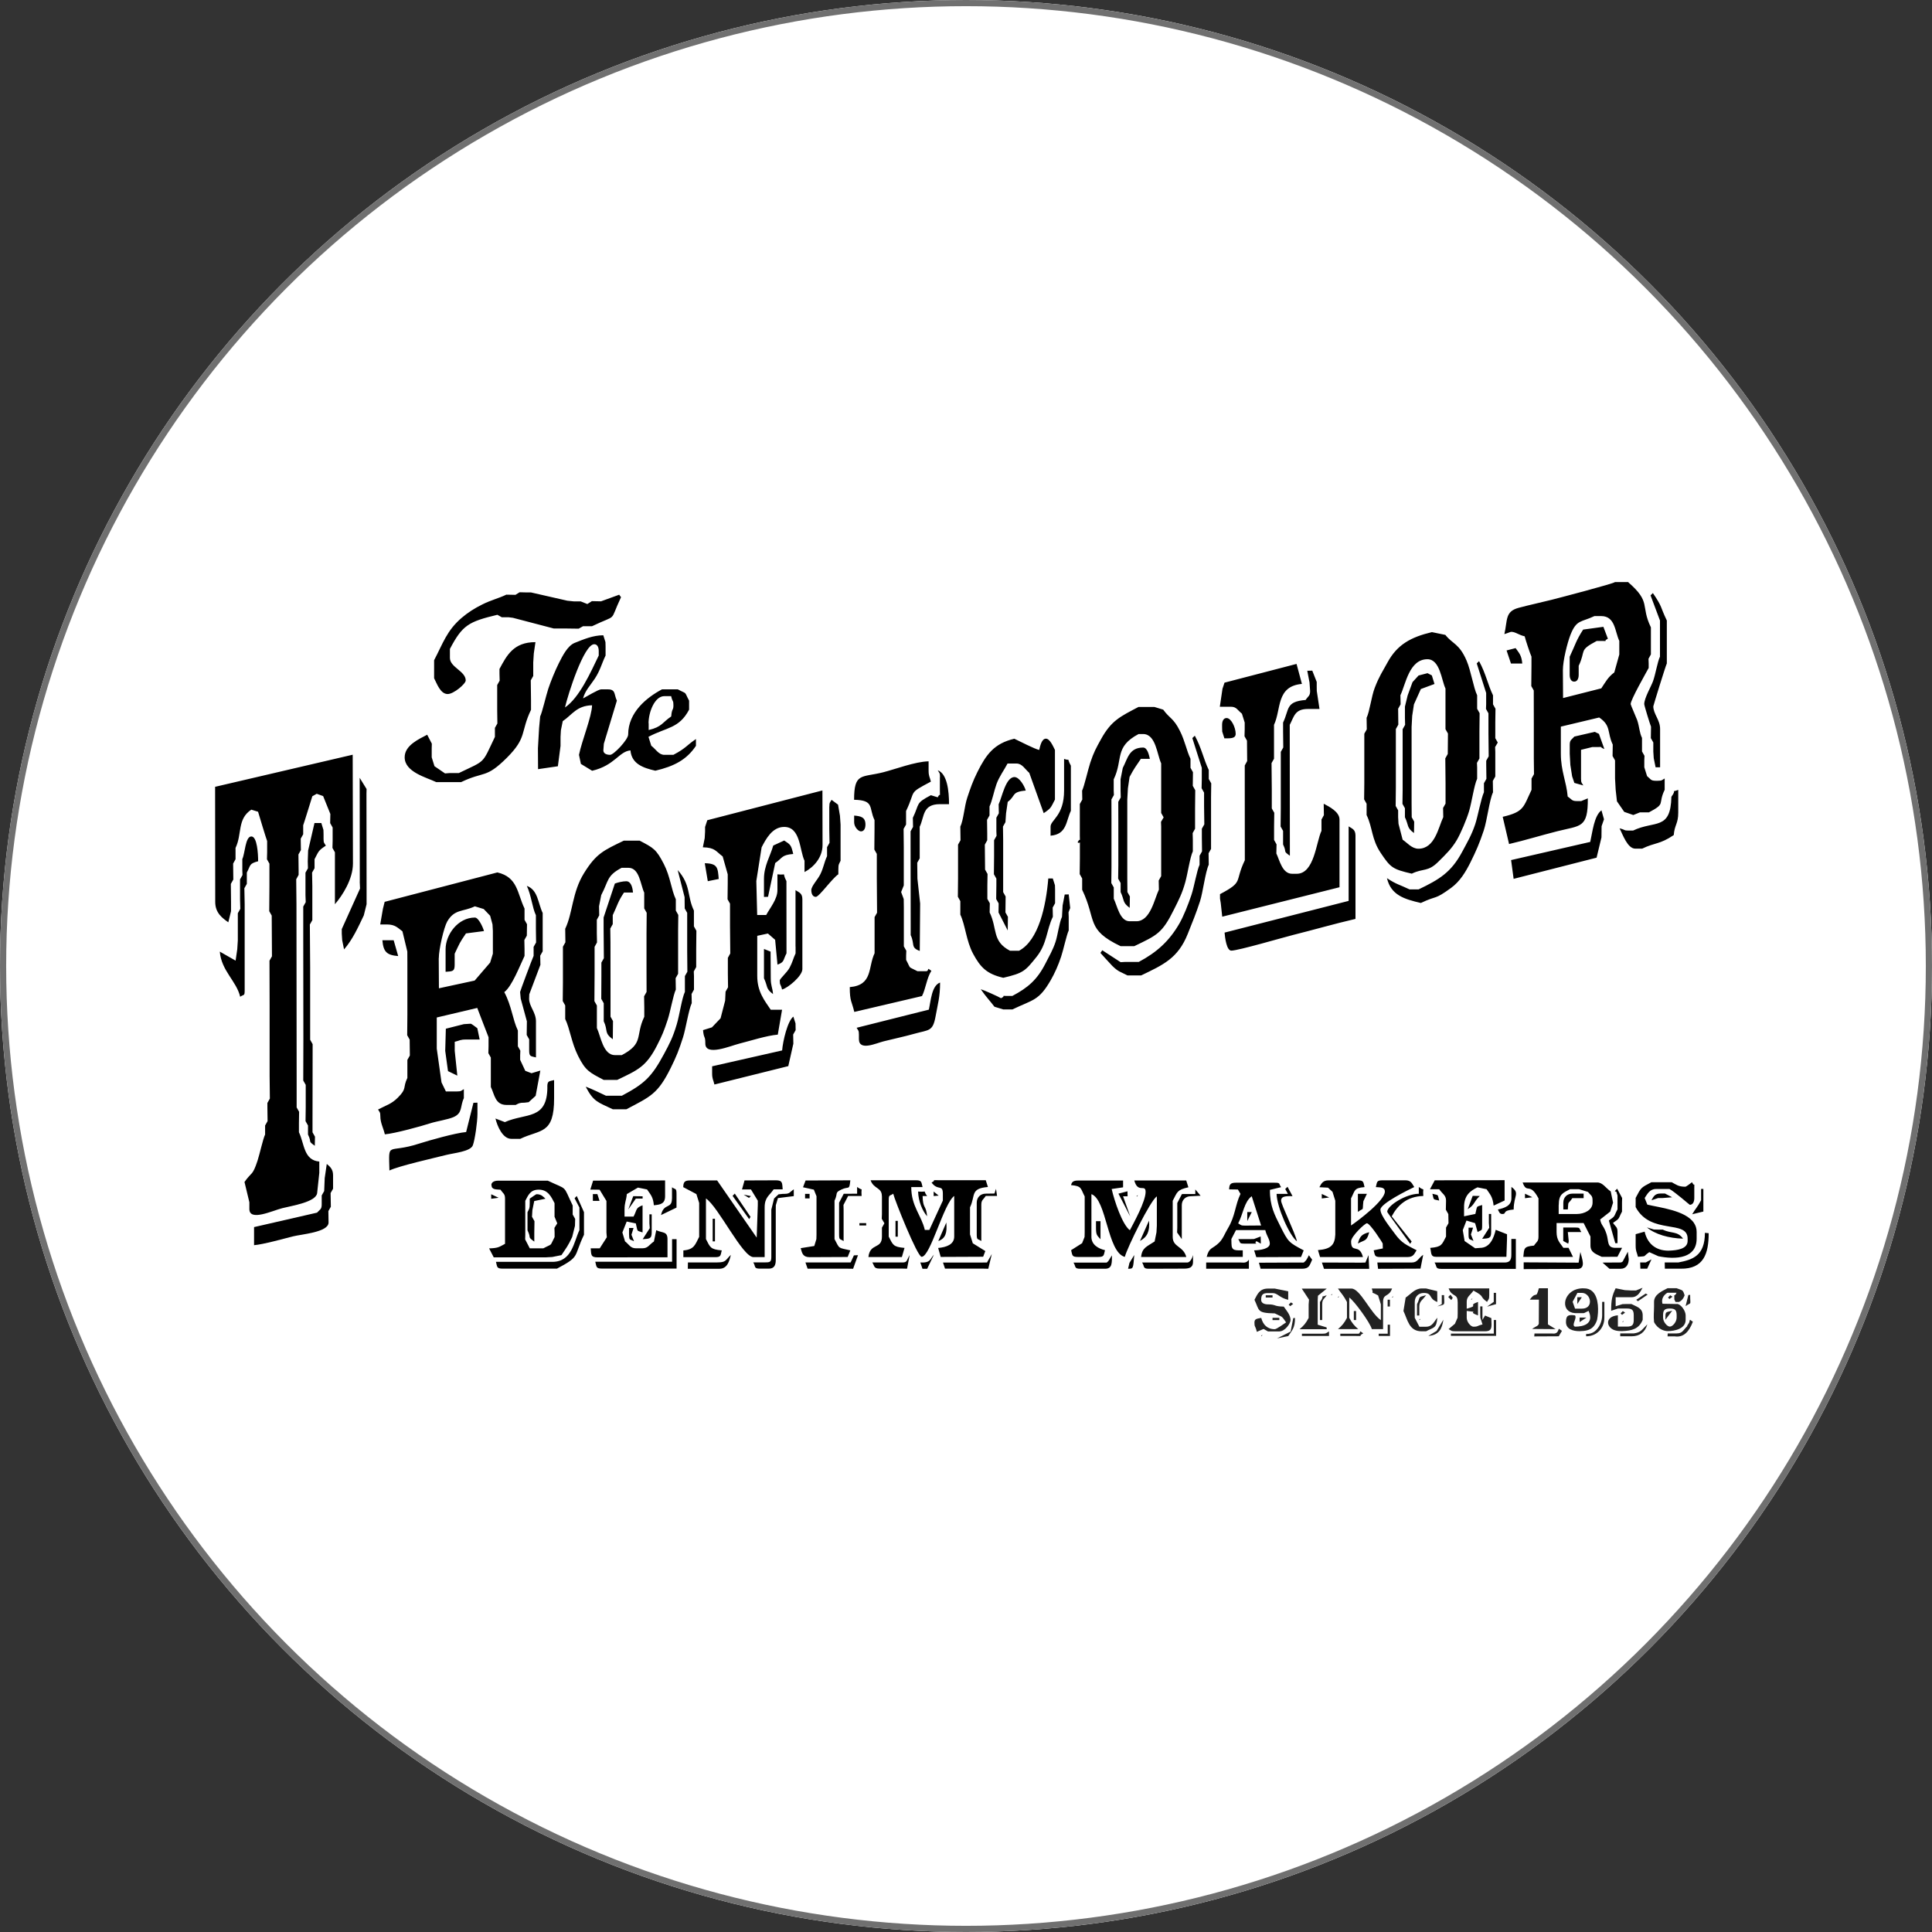<?xml version="1.0" encoding="UTF-8"?><svg id="Camada_1" xmlns="http://www.w3.org/2000/svg" viewBox="0 0 313 313"><rect x="0" y="0" width="313" height="313" fill="#333333" stroke="none"/><defs><style>.cls-1{fill:#fff;}.cls-2{isolation:isolate;opacity:.87;}.cls-2,.cls-3{fill-rule:evenodd;}.cls-4{fill:none;stroke:#707070;}</style></defs><g id="Grupo_22478"><g id="_1632922374"><circle class="cls-1" cx="156.5" cy="156.5" r="156.5"/><circle class="cls-4" cx="156.5" cy="156.5" r="156"/></g></g><g><path class="cls-3" d="m99.61,143.15c-.02.08-1.8,5.45-1.82,5.49v1.83s.04,4.77.04,4.77l-.4.71v2.19s-.02,3.68-.02,3.68l.4.71v1.46s0,1.46,0,1.46c.73,1.52,0,1.86,1.47,2.92l.03-2.95-.4-.71v-3.29s-.01-8.78-.01-8.78l-.03-2.21.4-.71v-1.46c.78-1.63.8-2.13,1.82-3.66h1.46c-.07-.86-.33-1.83-1.1-1.83-.58,0-1.39.2-1.83.37h0Zm11.3,2.19l-1.12-4.38c2.17,2.41,1.5,4.22,2.63,6.56v1.83s0,.73,0,.73l.4.71-.03,2.95v2.93s-.39.71-.39.71l.03.75v2.19s-.39.71-.39.71l.03,1.48c-.49,1.03-.99,4.23-1.41,5.53-.67,2.09-1.06,3.08-1.99,4.96-2.1,4.24-3.27,4.64-7.19,6.71h-.73s-.37,0-.37,0h-1.1c-2.45-1.17-3.09-1.19-4.39-3.65.51.13,2.66,1.15,3.29,1.46h1.1s.73,0,.73,0h.73c3.62-1.92,4.82-3.01,6.81-6.72.95-1.77,1.45-2.71,2.09-4.85.44-1.47.83-4.24,1.32-5.26v-1.83s0-.73,0-.73l.4-.71-.03-3.31v-3.66s0-2.56,0-2.56l-.4-.71-.02-1.83h0Zm-22.23,30.74c0,5.43-3.47,4.19-6.89,5.71l-1.52-.58c.29,1.22,1.16,3.29,2.56,3.29h1.46c3.26-1.57,5.49-.65,5.48-6.59v-2.93c-.82.22-1.1.09-1.1,1.1h0Zm-1.86-27.8v1.83s0,.37,0,.37l.03,2.21-.4.71v1.46c-.24.5-2.19,5.74-2.19,5.85l.1,1.07,1,3.68-.03,2.21.4.71v1.83c0,1.01.29.88,1.1,1.1v-5.85c0-1.47-1.11-2.42-1.11-3.66l.03-.72,1.8-4.77-.03-1.48.4-.71v-2.19s0-2.56,0-2.56v-1.46c-.78-1.62-.75-3.73-2.57-4.39.71,1.48.89,3.56,1.47,4.75h0Zm-34.21,42.48l-.09,2.2-.4.71v1.46c0,.82-.29.8-.76,1.33l-10.2,2.34v2.93c1.52-.13,4.78-1.04,6.27-1.42,1.42-.36,5.8-.67,5.8-2.25l-.03-1.85.4-.71-.04-2.21.4-.71v-2.19c0-.98-.52-1.41-1.02-1.82l-.32,2.2h0Zm22.9-7.36c-1.68.14-5.98,1.35-7.63,1.88-5.19,1.69-4.91-.55-4.79,4.35,1.56-.75,7.23-2.02,9.2-2.52,1.28-.32,3.92-.55,4.31-1.55.34-.89.75-3.82.75-5.09v-1.83s-.65.02-.65.02l-1.18,4.73h0Zm-3.28-16.74l-.1,3.59.45,3.28,1.51.73-.42-4.02v-1.46c.82-.19.84-.37,1.83-.37h2.21s-.38-1.83-.38-1.83c-.3-.2-.9-.73-1.1-.73l-1.08.07-2.92.74h0Zm-32.97-27.48v1.83s.03.75.03.75l-.4.71v3.29s.04,1.48.04,1.48l-.4.71v4.39s-.09,1.44-.09,1.44l-.27,1.85-2.56-1.46c.26,3.12,2.71,4.78,3.3,7.31.62-.43.73-.05.73-1.1v-13.9s-.05-2.58-.05-2.58l.4-.71v-1.1s0-.73,0-.73c.64-1.21.35-1.44,1.83-1.83,0-1.19-.15-4.02-1.1-4.02-.98,0-1.02,2.74-1.46,3.66h0Zm32.93,14.6v3.66c1.04-.09,1.47,0,1.47-1.1v-.73s0-1.1,0-1.1c.9-1.88.73-1.66,1.83-3.29l2.92-.38c-.16-.6-.88-2.19-1.47-2.19-2.75,0-4.75,2.76-4.75,5.13h0Zm-7.68,1.11l-.73-2.56h-1.83c.16,1.87.7,2.41,2.56,2.56h0Zm-2.21-8.78l18.28-4.77c3.31.77,3.2,3.36,4.4,5.85v1.83s.4.71.4.71l-.03,1.85-.4.71.03,1.48v1.1c-.76,1.59-2.05,4.95-3.28,5.86,1.2,2.26,1.34,4.42,2.2,6.22v1.83s0,.73,0,.73l.4.71-.03.75v.73s.83,1.78.83,1.78l1.01.39,1.43-.43-.76,4.09-1.13,1.03-.65.08c-.86,0-.95.11-1.46.37h-1.46c-1.87,0-1.95-1.66-2.56-2.92v-1.1s0-.37,0-.37v-3.29s-.4-.71-.4-.71l.03-1.12v-1.46c-.08-.17-1.83-4.75-1.83-4.75l-6.56,1.55v5.04s.77,5.48.77,5.48l.71,1.46h.71s1.1,0,1.1,0c.71,0,.65-.12,1.1-.37v1.46c-.64,1.34-.16,2.41-1.68,3.07-.92.4-2.7.66-3.76,1-1.44.47-5.77,1.66-7.36,1.79-.24-1.03-.73-1.86-.73-2.92,0-.71-.12-.65-.37-1.1,1.28-.68,2.15-.87,3.2-1.92,1.54-1.54.75-1.53,1.55-3.2v-1.46s0-1.46,0-1.46l.4-.71-.03-2.58-.4-.71.03-3.31v-8.41s-.01-1.83-.01-1.83l-.79-3.28c-.74-.54-1.16-1.11-2.5-1.11h-1.1s.44-2.55.44-2.55l.28-1.12h0Zm8.79,9.14c0-1.46.83-5.02,1.36-5.95,1.19-2.06,2.54-1.54,4.48-2.47l1.44.44,1.04,1.09.38,1.4.06,1.08v2.56s0,1.1,0,1.1l-.44,1.44-2.51,2.92-5.79,1.25-.03-4.87h0Zm20.48-4.78c1.25-2.62,1.1-5.88,3.05-9.02,1.98-3.19,3.18-3.68,6.45-5.26h1.1s.73,0,.73,0h.73c2.24,1.18,2.68,1.38,3.91,3.77,1.08,2.1,1.2,4.15,1.95,5.73v1.83s.4.71.4.71l-.03,2.58v4.39s0,2.56,0,2.56l-.4.71.03,1.85c-.43.91-.87,3.53-1.32,4.89-.62,1.87-.89,2.52-1.71,4.13-1.78,3.49-3.13,4.01-6.46,5.61h-1.1s-.37,0-.37,0h-.73c-2.25-1.19-2.93-1.44-4.15-3.9-1.08-2.17-1.31-4.37-2.08-5.97v-2.19s-.4-.71-.4-.71l.03-2.95v-2.93s0-2.93,0-2.93l.4-.71-.03-2.21h0Zm5.85-5.49c1.22-2.31.84-3.09,3.29-4.39h.73s.37,0,.37,0c1.81,0,1.94,2.73,2.56,4.02v1.46s0,1.1,0,1.1l.4.71-.03,3.31v5.49s.01,4.02.01,4.02l-.4.71.03,1.85v1.46c-1.5,3.14,0,4.28-3.65,6.22h-.73s-.37,0-.37,0c-1.94,0-2.31-3.1-2.93-4.39v-1.46s0-2.19,0-2.19l-.4-.71.03-4.41v-4.39s.39-.71.39-.71l-.03-1.48v-2.19s.39-.71.39-.71l-.03-1.48.36-1.83h0Zm26.35,12.41v1.1c.65,1.35.24,1.66,1.47,2.56-.1-1.14-.37-1.3-.37-2.56l-.03-4.32-1.07-.43v3.66h0Zm-9.1-14.63l1.77-.36c-.15-1.82-.16-2.51-2.26-2.55l.49,2.91h0Zm-64.75-5.03l-.06,1.82.03,1.12-.4.71v3.66s.04,1.12.04,1.12l-.4.71v5.49s.02,16.09.02,16.09l-.02,6.6.4.71v3.66s-.03,2.21-.03,2.21l.4.71v1.46c.69,1.43-.11.94,1.1,1.83l.03-1.48-.4-.71v-1.83s.02-12.45.02-12.45l-.4-.71v-11.7s-.05-6.97-.05-6.97l.4-.71v-5.49s-.04-2.21-.04-2.21l.4-.71v-.73s0-.73,0-.73c.69-1.31.57-1.36,1.83-2.2-.25-.45-.37-.39-.37-1.1v-.73s-.02-.72-.02-.72l-.34-1.11h-1.11l-1.02,4.41h0Zm8.36,5.1l.05,1.12-2.96,6.57v.73s.07,1.08.07,1.08l.3,1.48c1.37-1.57,2.27-3.56,3.2-5.51l.45-1.81v-1.83s-.02-16.09-.02-16.09l.02-.74-1.12-1.82.02,16.83h0Zm22.64-34.41v.73s.03,1.12.03,1.12l-.4.71v2.56s0,1.46,0,1.46l.03,2.21-.4.71v1.46c-2.15,4.5-1.41,3.72-5.84,5.86h-1.1s-.37,0-.37,0l-.77.06-1.71-1.17-.45-1.44v-1.1s0-.37,0-.37l.02-.74-.75-1.45c-1.34.71-3.66,1.72-3.65,3.66,0,2.4,3.52,3.25,5.12,4.02h1.1s1.46,0,1.46,0h1.46c3.81-1.83,3.97-.52,7.41-3.94,3.33-3.33,2.16-4.09,3.92-7.78v-1.46s-.04-3.31-.04-3.31l.4-.71v-2.19s.09-1.44.09-1.44l.27-1.85c-3.53,0-4.64,2.11-5.85,4.39h0Zm6.59,7.67l-.17,1.82-.19,3.31.02,3.39,3.21-.47.43-3.29v-1.46s.06-1.08.06-1.08l.3-1.48c1.52-1.02,2.24-2.51,4.75-2.57-.04,1.83-1.64,5.69-2.12,8.03l.31,1.47,1.82,1.11c3.67-.86,4.36-3.14,6.21-3.3.19,2.21,2.09,2.84,4.03,3.29,3.05-.72,5.07-1.77,6.58-4.03v-1.1c-1.59,1.07-1.54,1.44-3.66,2.56h-.73s-.73,0-.73,0c-.91,0-1.38-.91-2.12-1.48l-.45-1.44c2.94-1.56,4.96-1.33,6.58-4.4v-.73s0-.73,0-.73c-.86-1.62-.21-.97-1.83-1.83h-.73s-1.1,0-1.1,0h-.73c-2.45,1.3-5.48,3.71-5.48,7.32,0,.83-2.34,3.29-2.92,3.29-.6,0-1.1-.22-1.1-.73l.08-1.07,2.11-6.98c-.49-1.02-.16-1.83-1.46-1.83h-1.1c-.41,0-2.42,1.2-2.92,1.47.34-1.28,1.2-2.13,1.91-3.21.87-1.33,1.1-2.4,1.74-3.74v-1.1s0-.36,0-.36l-.02-.72-.35-1.1c-1.67,0-3.2.66-4.63,1.23-1.16.46-1.99,2.14-2.57,3.29-.58,1.16-1.29,2.87-1.71,4.14-.38,1.15-.97,3.79-1.33,4.52h0Zm4.02-1.47c.49-2.13,3.06-10.25,4.74-10.25.51,0,.73.5.73,1.1v.73c-1.3,2.71-3.16,6.87-5.48,8.42h0Zm13.54,2.55c0-1.77.98-4.39,2.56-4.39h1.1c.24,1.04.37.62.37,1.46,0,.95-.24.38-.36,1.83-1.45.97-1.48,1.69-3.65,2.2v-1.1h0Zm-21.58-20.79l.69-.43,1.12.03h.73s5.88,1.34,5.88,1.34l1.07.11h1.1s1.07.43,1.07.43l.74-.47,1.48.03,2.94-1.07.3.4c-2.01,4.27-.36,2.62-4.69,4.7h-1.46s-.71.4-.71.4l-2.21-.03h-1.83s-6.61-1.73-6.61-1.73l-.71-.09h-1.1s-.71-.4-.71-.4c-4.67,1.12-5.66,1.67-7.69,5.53v.73s0,.73,0,.73c0,1.52,2.56,2.14,2.56,3.65,0,.54-1.94,2.2-2.92,2.2-1.2,0-1.76-1.73-2.2-2.56v-.73s0-1.46,0-1.46v-.73c1.45-2.75,2.04-4.79,4.47-6.87,1.01-.86,2.06-1.53,3.33-2.16,1.46-.73,2.68-1,3.9-1.59l1.48.03h0Zm-48.64,31.09l22.29-5.2.04,17.63c0,2.53-1.7,5.18-2.92,6.59v-4.39s0-4.02,0-4.02l-.4-.71.03-1.12v-2.19s-.4-.71-.4-.71l.03-1.48-1.17-2.9-1.04-.37-.71.4c-.08.23-1.39,4.52-1.48,4.7v1.46s-.4.71-.4.71l.03,1.85-.4.71.03,2.58v.73s-.39.71-.39.71l.04,4.04.03,28.9v4.02s.4.71.4.71l-.03,1.85v1.46c.89,1.85.76,4.54,3.3,4.75v1.83s-.35,3.29-.35,3.29c-.21,1.45-4.05,2.03-5.63,2.43-1.61.4-5.35,2.2-5.35.14v-1.1s-.79-3.28-.79-3.28c1.18-1.69,1.28-.92,2.11-3.44.37-1.14.88-3.52,1.23-4.25v-1.46s.4-.71.4-.71l-.03-2.21v-.73s.4-.71.4-.71l-.04-3.68v-11.34s-.02-7.32-.02-7.32l.4-.71-.04-6.6-.4-.71.03-4.04v-3.66s-.4-.71-.4-.71l.03-1.12v-1.83c-.09-.18-1.4-4.47-1.47-4.75l-1.1-.34c-2.31,1.54-1.46,3.93-2.55,6.2v1.83s-.39.71-.39.71l.03,2.58-.4.71.03,2.95v1.46s-.44,1.81-.44,1.81c-.98-.69-2.11-1.51-2.12-3.27l-.02-18.67h0Zm91.86,42.71l-11.34,2.57v1.1c0,.99.18,1.01.37,1.85l11.97-2.98.82-3.64-.03-1.48.4-.71-.02-1.09-.35-1.1c-.93.68-1.7,3.96-1.82,5.49h0Zm23.77-6.61l-11.7,2.94c.25.45.37.39.37,1.1v.73c0,1.99,2.78.67,4.02.36,1.67-.42,3.2-.73,4.99-1.23,2.33-.66,2.96-.31,3.41-2.81.34-1.9.74-3.2.73-5.48-1.37.5-1.49,2.93-1.82,4.39h0Zm-12.11-34c0-4.44,1.21-3.57,4.7-4.45,1.94-.49,5.18-1.73,7.37-1.78v1.46c0,.99.18,1.01.37,1.83-3.8,2.02-2.35,1.28-4.02,4.76v1.46s0,.73,0,.73l-.4.71.03,2.95v4.75s0,1.46,0,1.46l-.43,1.07.42,1.13.02,1.46v4.02s0,2.19,0,2.19l.4.71-.03.75v.73c.86,1.62.21.97,1.83,1.83h.73s.37,0,.37,0c.2,0,.51.06.58-.15.03-.1.09-.28.15-.21l.43.3c-.74,1.13-.94,2.99-1.52,4.09l-10.97,2.57c-.41-1.77-.73-1.65-.73-4.02,3.77-.32,2.93-3.21,4.02-5.49v-1.83s0-4.02,0-4.02l.4-.71-.04-5.51v-4.02s-.4-.71-.4-.71l.03-3.31v-1.46c-.96-2,.02-3.22-3.3-3.29h0Zm-9.48,23.79v1.1c-.39.82-.48,1.41-.97,2.32-.43.8-1.59,1.77-1.59,2.07,0,.84.12.43.37,1.46.98-.26,3.29-2.21,3.29-3.3v-11.34c-.01-.98-.54-1.08-1.11-1.46v9.15h0Zm23.38-27.46v2.19c0,1.4.12.13-.35,1.08l-1.11-.34c-2.55,1.35-1.77,1.26-2.92,3.66l.03,1.48-.4.71v2.19s.02,13.17.02,13.17v1.46c.7,1.46-.06,2.01,1.47,2.56l.06-7.69-.44-4.02-.03-2.58.4-.71v-3.29s0-.37,0-.37v-1.46c.79-1.66.41-3.66,3.29-3.66h1.46c0-2.1-.28-4.92-1.83-5.49.25.44.37.39.37,1.09h0Zm-17.92,4.77v3.66s.04,2.21.04,2.21l-.4.71v1.46c-.47.97-.54,1.82-1.09,2.93-.43.87-1.46,1.92-1.46,2.56,0,.6.22,1.1.73,1.1.54,0,2.62-2.97,3.65-3.66v-.73c0-.94.09-.88.36-1.46v-1.83s0-4.02,0-4.02l-.1-1.44-.31-1.8-1.05-.78c-.25.45-.36.39-.36,1.1h0Zm-9.09,6.32l1.79-.82c1.06.7,1.12.74,1.46,2.18-1.95.16-1.7.64-2.92,1.47l-1.16,5.47-.66.02v-2.93c0-2.13,1.04-3.72,1.5-5.39h0Zm-10.66-4.11l18.64-4.82.02,8.83c0,2.09-1.5,3.64-2.92,4.39v-1.83c-.82-1.7-.62-5.49-3.3-5.48-1.94,0-2.97,1.99-3.65,3.3l-.86,5.46.14,5.51h1.46c.6-1.13,1.83-2.56,1.82-4.03v-2.56c1.74.19.61-.5,1.46,1.1v.73s.01,10.24.01,10.24v.73c-.59,1.12-.3,1.41-1.46,1.83l-.38-4.02-1.17-1.02-1.73.37v6.5c0,2.57,1.2,4.01,2.19,5.48h.73s1.1,0,1.1,0l-.69,4.03c-1.77.14-4.53,1.03-6.25,1.46-1.39.35-5.48,2.1-5.49,0,0-1.38-.24-.69-.37-2.19l1.44-.45,1.4-1.47.74-2.86.07-1.45.4-.71-.03-2.21v-2.56s.39-.71.39-.71l-.04-4.41v-3.66s-.4-.71-.4-.71l.03-2.58v-1.46s-.82-2.9-.82-2.9c-1.09-.8-1.2-1.44-3.21-1.48l.3-1.48.06-1.08v-.73s.36-1.1.36-1.1h0Zm23.78.35c0,.71.65,1.46,1.1,1.46.51,0,.73-.5.73-1.1,0-1.2-.74-1.37-1.83-1.46v1.1h0Zm54.79-13.65l1.53,4.81v1.83s-.03,1.48-.03,1.48l.4.71v2.19s.04,2.95.04,2.95l-.4.71v1.46s.03,2.21.03,2.21l-.4.71v1.46c-.43.91-.87,3.53-1.32,4.89-.52,1.55-1.26,3.43-1.95,4.63-1.63,2.83-3.66,4.67-6.58,6.22h-.73s-1.46,0-1.46,0l-.75.04-2.97-1.93-.3.43s1.67,1.86,1.92,2.1c1.01.99,1.29.93,2.47,1.55h.73s.37,0,.37,0h1.1c3.59-1.73,5.97-2.77,7.55-6.72.77-1.93,1.35-3.32,2-5.32.47-1.46.86-4.75,1.41-5.9l-.03-1.85.4-.71v-2.56s0-5.85,0-5.85l.03-2.21-.4-.71v-1.46c-.85-1.76-1.15-3.51-2.26-5.55l-.37.36h0Zm-17.85,8.49c.35-.74.94-3.37,1.32-4.53.57-1.71.94-2.34,1.72-3.76,1.68-3.06,3.13-3.69,6.09-5.25h.73s.73,0,.73,0h1.1s1.44.44,1.44.44c1.08,1.49,1.65,1.33,2.71,3.45.84,1.68,1.06,3.15,1.71,4.51v1.46s.4.71.4.71l-.03,2.21.4.71-.03,2.95v3.29s-.39.71-.39.71l.03,1.12v1.83c-.46.97-.83,3.58-1.22,4.99-.5,1.81-1.05,2.86-1.82,4.4-1.93,3.89-2.71,4.18-6.46,5.98h-1.1s-1.1,0-1.1,0c-5.67-2.71-3.85-4.2-6.23-9.14v-1.83s-.4-.71-.4-.71l.03-2.58v-1.83c0-1.33.08-.36-.37-.73.48-.97.37.3.36-1.1v-2.93s0-2.19,0-2.19l.4-.71-.03-1.48h0Zm5.12-1.83c1.55-3.25.06-5.22,4.02-7.32h.73c2.08,0,2.26,3.35,2.93,4.75v1.46s0,5.85,0,5.85v.73s.4.71.4.71l-.43.73.03.75v5.85s0,2.19,0,2.19l-.4.71.03,1.48c-.72,1.49-1.37,5.12-3.65,5.12h-1.1c-1.57,0-2-2.49-2.56-3.65v-1.1s0-.73,0-.73l-.4-.71.03-2.58v-7.68s-.01-3.29-.01-3.29l.4-.71-.03-.75v-1.83h0Zm-18.65,4.04l.03,1.48-.4.71v2.19s.03.75.03.75l-.4.71v2.56s-.03,2.95-.03,2.95l.4.71v1.1s-.03,2.21-.03,2.21l.4.71-.02,1.47,1.49,2.91.03-2.21-.4-.71.03-2.58-.4-.71v-3.29s0-5.12,0-5.12l-.03-2.21.4-.71.1-1.44.27-1.85c1.33-.97.55-1.63,2.92-1.83-.2-.75-1.04-2.19-1.83-2.19-1.42,0-2.02,3.27-2.55,4.39h0Zm20.11-5.87c.78-1.47,1-3.29,3.29-3.3.7,0,.95,1.19,1.1,1.83h-1.46c-.81,1.21-1.07,1.5-1.83,2.93l-.27,1.85-.1,1.81v12.8s.02,2.19.02,2.19l.4.71-.03,1.85c-1.23-.9-.82-1.21-1.47-2.56v-1.46s-.4-.71-.4-.71l.03-2.21v-6.58s-.01-3.66-.01-3.66l.4-.71-.03-1.12v-1.83s.36-1.83.36-1.83h0Zm-9.51,3.67c0,4.11-2.19,4.75-2.19,5.85v1.46c2.65-.22,2.48-2.34,3.29-4.03v-1.46s0-5.12,0-5.12v-.73c-.83-1.57.1-.66-1.1-1.1v5.12h0Zm-.25,18.67l.35-1.83.65-.02.24,2.21-.27.69.03.75v2.19c-.35.74-.85,3.11-1.23,4.25-.47,1.43-1.05,2.7-1.68,3.8-1.94,3.37-2.87,3.14-6.22,4.75h-.73s-.73,0-.73,0l-1.44-.44c-.67-.89-1.48-1.74-2.22-2.84.48.13,2.89,1.21,3.29,1.46.96-.48-.3-.36,1.1-.37h.73c2.51-1.33,4.01-2.6,5.36-5.25.63-1.23,1.2-2.2,1.63-3.49.36-1.08.61-3.16,1.05-4.07l.1-1.81h0Zm-16.57-12.8c.54-1.13.66-3.29,1.13-4.71.54-1.61.88-2.62,1.66-4.19,1.4-2.79,2.68-4.6,5.97-5.37.93.44,3.26,1.65,4.03,1.82.15-.64.4-1.83,1.09-1.83.66,0,1.2,1.33,1.46,1.83v.73s0,6.58,0,6.58v.73c-.69,1.31-.57,1.36-1.82,2.2l-2.34-6.53c-.69-.6-1.15-1.51-2.06-1.51h-.73s-.73,0-.73,0c-.6,1.14-1.34,2.1-1.79,3.33-.4,1.11-.7,2.72-1.13,3.62v1.46s-.4.71-.4.71l.03,2.21v1.1s-.39.71-.39.71l.04,4.04.4.71-.03,1.85v2.19s.4.71.4.71l-.03,1.48c1.29,2.68.35,4.66,3.3,6.21h.73s.73,0,.73,0c3.19-1.69,4.38-7.29,4.74-11.71h.73s.35,1.1.35,1.1l.02.72v2.19s-.39.71-.39.71l.03,1.48c-1.07,2.23-.91,4.33-2.64,6.5-1.85,2.3-2.11,2.62-5.39,3.39-2.67-.62-3.69-1.67-4.89-3.89-1.11-2.06-1.27-4.68-2.07-6.34v-2.19s-.4-.71-.4-.71l.03-2.95v-2.56s0-2.93,0-2.93l.4-.71-.03-2.21h0Zm62.93,12l-20.11,5.14c.07.81.32,2.93,1.1,2.92,1.1,0,8.38-2.13,9.93-2.52,3.55-.89,6.7-1.81,10.18-2.62v-13.53c-.02-.98-.54-1.08-1.11-1.46v12.07h.01Zm-20.13-35.35l11.68-3.04.87,3.24c-4.2.38-3.33,4.12-4.52,6.63v1.83s0,3.66,0,3.66l-.4.71.04,4.41v2.93s.4.71.4.71l-.03,2.21v2.19s.4.71.4.71l-.03,1.48c.53,1.1.95,3.29,2.56,3.29h.73c2.88,0,3.15-5.15,4.02-6.96v-1.83s.39-.71.39-.71l-.03-1.85c.88.47,2.56,1.3,2.56,2.56v10.97s-19,4.77-19,4.77l-.24-2.21-.12-.71v-.73c3.91-2.07,2.29-1.89,4.02-5.49v-1.46s-.01-9.88-.01-9.88v-4.02s.39-.71.39-.71l-.03-3.31-.4-.71.03-1.12v-1.1s-.45-1.44-.45-1.44c-.67-.52-.87-1.12-1.75-1.12h-1.83s.43-2.91.43-2.91l.33-1h0Zm40.87-3.14l1.53,4.81v1.83s-.03.75-.03.75l.4.71v3.29s.04,3.68.04,3.68l-.4.71v.73s.03,2.21.03,2.21l-.4.71v1.46c-.46.96-1.01,3.98-1.41,5.17-.59,1.76-1.26,2.88-2.11,4.47-1.8,3.37-3.74,4.5-7.07,6.1h-.73s-.73,0-.73,0c-1.63-.78-2.13-.8-3.66-1.82.64,2.74,2.78,3.39,5.49,4.02,2.69-1.29,2.11-.41,4.88-2.43,1.46-1.06,2.38-2.6,3.16-4.16.93-1.87,1.45-3.07,2.15-5.16.55-1.66.92-4.97,1.5-6.18l-.03-1.85.4-.71v-2.56s0-1.46,0-1.46l-.03-.75.43-.73-.4-.71v-.73s0-1.83,0-1.83l.03-2.21-.4-.71v-1.46c-.85-1.76-1.15-3.51-2.26-5.54l-.37.36h0Zm18.38,28.94l-12.81,2.94.41,3.04,13.44-3.43.79-3.28.02-1.82.39-1.12-.41-1.45c-1.19.87-1.45,3.49-1.82,5.12h0Zm-36.23-20.08c.52-1.09.78-3.46,1.33-4.89.75-1.94,1.2-2.51,2.08-4.13,1.55-2.85,3.75-4.08,7.18-4.89l2.18.45c1.17,1.49,2.25,1.39,3.44,4.17.71,1.66,1.12,4.4,1.71,5.61v2.19s.4.71.4.71l-.03,2.95v1.1s0,3.29,0,3.29l-.4.71.03.75v1.83c-.49,1.02-.87,3.79-1.31,5.26-.42,1.39-1.35,3.57-1.96,4.62-.83,1.43-1.83,2.38-3.02,3.56-1.71,1.7-2.4,1.01-4.3,1.93-3.1-.72-3.43-.96-5.04-3.37-1.5-2.24-1.29-4.08-2.28-6.13v-1.83s-.4-.71-.4-.71l.03-2.58v-5.49s0-2.56,0-2.56l.4-.71-.03-1.85h0Zm5.48-3.66c.86-1.79,1.42-5.85,4.38-5.86,2.05,0,2.28,3.4,2.93,4.75v1.46s0,1.1,0,1.1v4.02s.4.71.4.71l-.03,3.31-.4.71.04,4.04v1.1s0,2.19,0,2.19l-.4.71.03,1.48c-.79,1.66-1.35,5.12-4.02,5.12-1.08,0-1.82-.97-2.56-1.46l-.67-2.58-.06-1.08v-1.1s-.4-.71-.4-.71l.03-2.95v-6.22s0-3.29,0-3.29l.4-.71-.03-2.58.4-.71-.03-1.48h0Zm-14.73-2.16l-.35-1.83.81-.02.72,1.83v.73s.01.73.01.73l.44,2.92h-1.9c-2.11.01-2.21,1.22-2.92,2.57v.73s.02,20.48.02,20.48c-1.21-.88-.41-.4-1.1-1.83v-1.1s0-1.1,0-1.1l-.4-.71.03-2.95v-4.39s0-4.75,0-4.75l.4-.71-.03-2.58v-1.46c1.04-2.17.38-3.39,3.65-3.66.44-.66.73-.64.73-1.46l-.1-1.44h0Zm58.64,18.57c-.12,5.53-2.7,3.8-6.21,5.49h-.73c-.84,0-.43-.12-1.46-.36.51.96,1.27,3.29,2.56,3.29h1.1c2.16-1.04,2.81-.65,5.12-2.2.14-1.71.73-1.81.73-3.66v-3.66c-1.47.53-.06-.31-1.1,1.1h0Zm-40.97-19.63l1.46-.38.7.36.43,1.39-2.21.82-1.12,2.49-.28,1.84-.1,1.81v12.44s.02,2.19.02,2.19l.4.71-.03,1.85c-1.23-.9-.82-1.21-1.47-2.56v-1.46s-.4-.71-.4-.71l.03-2.21v-6.22s0-3.66,0-3.66l.4-.71-.03-1.12v-1.83s.44-1.81.44-1.81l.79-2.16.98-1.07h0Zm33.98-15.11c3.77,3.27,1.94,3.74,3.67,7.31v1.83s0,.36,0,.36v2.19s-.39.71-.39.71l.03.75v.73c-.48.9-2.92,5.15-2.92,5.86,0,.13.93,2.23,1.06,2.6.36,1.07.35,2,.78,2.88v2.19s.4.71.4.71l-.03.75v1.1s.45,1.44.45,1.44c.58.46.56.75,1.38.75h.37c.71,0,.65-.12,1.1-.37v1.83c-1.16,2.43.26,2.17-2.55,3.66h-.73s-.73,0-.73,0l-1.07.43-1.47-.51-1.18-1.71-.21-1.89-.1-1.81v-2.93s-.4-.71-.4-.71l.03-1.85c-.94-1.96-.22-3.06-2.2-4.39l-6.21,1.48v4.38c0,2.82.9,4.51,1.11,6.95.66.44.64.73,1.46.73h.73s1.07-.44,1.07-.44c.03,4.86-1.15,4.37-4.95,5.33-2.73.69-5.11,1.44-7.81,2.07l-1.03-4.41c3.49-.81,3.33-1.57,4.67-4.37v-1.1s0-.73,0-.73l.4-.71-.03-2.58v-5.49s-.01-5.49-.01-5.49l-.4-.71.03-3.31v-1.46c-.22-.46-.97-2.74-1.1-3.29-1-.23-1.49-.73-2.19-.73-.1,0-.67.25-1.1.37.53-2.29.08-3.66,2.32-4.26,1.95-.52,3.4-.81,5.3-1.29.93-.23,10.29-2.68,10.29-2.88h2.2Zm-10.59,14.27l.03,4.49,6.19-1.57c.73-1.09,1.08-1.81,2.11-2.58l.81-2.91v-1.1s0-1.1,0-1.1c-.71-1.47-.64-4.02-2.93-4.02h-1.1c-2.16,1.04-2.89.51-3.89,3.06-.5,1.29-1.22,4.14-1.22,5.72h0Zm1.87,10.72c-.47.54-.76.53-.76,1.35v1.46s.1,1.81.1,1.81l.29,1.84.36,1.06,1.45.41c-.25-.45-.37-.39-.37-1.1v-4.67s1.82-.45,1.82-.45h.73c1.4,0,.13-.11,1.23.32l-.88-2.46-.69-.32-3.28.76h0Zm12.33-22.87l1.53,4.08v1.46s0,2.56,0,2.56v1.83c-.41.85-.71,2.83-1.13,3.99-.29.81-1.42,2.74-1.42,3.7,0,.25.97,3.38,1.1,3.66l-.03,1.85.4.71v1.46s.07,1.08.07,1.08l.3,1.48h.73s0-6.22,0-6.22c0-1.47-1.1-2.42-1.1-3.66,0-.1,1.98-6.52,2.19-6.95v-1.83s0-3.66,0-3.66v-1.46c-1.14-2.37-.64-2.07-2.26-4.45l-.37.37h0Zm-69.41,20.98v.37l.02.72.35,1.1c.81-.02,1.83.11,1.83-.73,0-1.04-.73-2.56-1.47-2.56-.51,0-.73.5-.73,1.1h0Zm58.5-15.44c-1.14,1.73-1.31,2.56-2.19,4.41v1.1s0,1.83,0,1.83c0,.6.22,1.1.73,1.1.51,0,.73-.5.73-1.1v-1.46c1.23-2.57-.07-2.44,2.92-4.03h.73c1.4,0,.13.11,1.08-.36l-.73-1.93-3.28.45h0Zm-12.41,3.4l.71,2.11h1.83c-.12-1.38-.53-1.71-1.08-2.5l-1.46.38Z"/><path class="cls-3" d="m141.38,193.47l-.77-.25.77.25h0Zm-20.04.6l.31-.29-1.17-.24.86.53h0Zm29.93-.3l.8-.07-.81-.66v.73h0Zm-71.69.44l1.2-.16-1.2-.57v.73h0Zm32.11.09l-1.12-.7,1.12.7h0Zm18.74-.15h.73s0-.73,0-.73h-.73s0,.73,0,.73h0Zm-34.38.4h1.08s-.35-1.1-.35-1.1h-.73v1.1h0Zm-.41-1.84l.45-1.44,11.66-.03v2.56c0,1.2-.73,1.37-1.82,1.46-.12-1.37-.53-1.71-1.1-2.56l-1.48-.3-1.8,1.05c-.1,1.13-.37,1.29-.37,2.55v1.1s1.46,0,1.46,0c.59-1.12.3-1.41,1.46-1.83v4.39c-.99-.36-.75.02-1.09-1.46l-1.48-.3-.7,1.77.43,1.44c.67.52.87,1.12,1.75,1.12h1.1c.88,0,1.08-.6,1.83-1.1l.38-1.83c1.01.49,1.82.15,1.82,1.46v2.93s-11.34.01-11.34.01c-1.11,0-1.01-.43-1.1-1.46h1.46s1.15-1.79,1.15-1.79l-.06-.77v-4.39s0-.73,0-.73l-1.11-1.82-1.5-.02h0Zm6.13,3.25l1.24-1.78h1.1v-.37l-1.52-.02-.81,2.16h0Zm7.09-1.78c0,1.77-1.31.63-1.77,2.67l2.51-1.21v-.73s0-1.46,0-1.46c0-1.03-.16-.68-.73-1.1v1.83h0Zm41.34,2.88c-.16-1.89-.68-1.15-.73-3.29h.73c-.82-1.12.24-.59-1.46-.73.04,1.59.71,3.15,1.47,4.02h0Zm-31.52-3.32l.36-.37,2.55,3.77-.22.37-2.69-3.78h0Zm20.55,4.79h1.1v-.37h-1.1v.37h0Zm5.85,1.82h.37v-2.56h-.37v2.56h0Zm-39.87-2.15l.06.77-1.15,1.79c1.03-.09,1.46,0,1.46-1.1v-2.93h-.37v1.46h0Zm-19.39-4v.73c0,.94-.09.88-.36,1.46v1.83s0,1.1,0,1.1c.69,1.43-.11.94,1.1,1.83v-1.46s.03-1.85.03-1.85l-.4-.71.06-1.08.3-1.47,1.82-.38c-.36-.31-.64-.73-1.46-.73-.08,0-1.09.73-1.1.73h0Zm16.1,5.83c0,1.03.16.68.8,1.07l-.42-1.06.34-1.1h-.73s0,1.1,0,1.1h0Zm13.54,1.08h.37v-3.66h-.37v3.66h0Zm23.4-7.71v-1.1c1.12.82.59-.24.73,1.46h-1.46s-.73,0-.73,0l-.75,1.45.02.74v5.12c-.57-.42-.73-.07-.73-1.1v-4.39s0-.73,0-.73l.75-1.45h.71s1.46-.01,1.46-.01h0Zm13.15,7.66c1.19-.42,1.45-1.36,1.3-3l-1.3,3h0Zm9.1-7.7l-1.41.02c-.86,0-1.46.61-1.46,1.46v5.12c0,1.03.16.68.74,1.1v-5.85c0-.82.28-.8.72-1.46h.73s1.1,0,1.1,0l-.17-1.15-.25.77h0Zm-76.02,1.2c.48-.91.82-1.83,2.19-1.83,1.53,0,2.05,1.22,2.56,2.19v.73s0,.37,0,.37v1.1s.44,1.07.44,1.07l-.46.74.03.75v.73c-.85,1.62-.21.97-1.83,1.83h-.73s-.73,0-.73,0h-.73s-.75-1.45-.75-1.45l.02-.74v-4.75s0-.73,0-.73h0Zm-5.49-2.55c0-.51.5-.73,1.1-.73h6.95s1.1,0,1.1,0c3.33,1.59,2.37.57,4.03,4.02v1.46s.4.71.4.71l-.03,1.12-.45,1.81c-.67,1.44-.94,1.74-1.74,2.94l-1.48.3-1.08.06h-7.68s-.73,0-.73,0l-.75-1.45c1.52-.05,1.61-.23,2.58-.74v-.73s0-6.58,0-6.58c0-.82-.29-.8-.73-1.46-.71-.06-1.46.02-1.46-.73h0Zm31.09.33c.02-.85.23-1.1,1.1-1.1h4.39s6.41,9.26,6.41,9.26l.18-5.25v-.73s-1.11-1.82-1.11-1.82h-1.45s.41-1.46.41-1.46l5.08-.02c1.11,0,1.01.43,1.1,1.46h-1.46c-.68,1.02-1.46,1.27-1.46,2.93v8.05s-1.82,0-1.82,0c-1.76,0-5.67-8.15-7.69-9.5v5.85s0,.73,0,.73c.69,1.31.67,1.67,2.56,1.83-.22.82-.08,1.1-1.1,1.1h-5.12s0-1.09,0-1.09c1.78-.15,1.9-.94,2.56-2.2v-.73s0-3.66,0-3.66v-1.1s-.45-1.44-.45-1.44l-2.12-1.12h0Zm19.41-.01l.41-1.08,7.25-.03c-.18,1.71-.19.9-1.44,1.49-1.16.55-.51.55-1.12,1.81v1.1s0,4.39,0,4.39v.73c.87,1.65.51,1.35,2.56,1.83l-.43,1.07-6.15.03c-1.11,0-1.24-.63-1.46-1.46l2.2-.35.34-1.12.02-.72v-5.49s0-.73,0-.73l-.43-1.07-1.74-.38h0Zm12.78,1.44v2.93s-.03.75-.03.75l.43.73-.4.71v.73s0,.73,0,.73c0,2.09-1.94.97-2.19,3.3h5.42s.43-1.48.43-1.48c-1.89-.16-1.87-.52-2.56-1.83v-.73s0-5.12,0-5.12c0-1.03.16-.68.73-1.1.25,1.07,3.91,10.22,4.6,10.22,1.43,0,3.55-8.59,5.28-9.86v6.58c0,1.3-1.29,1.73-2.6,1.85l.41,1.45,6.88-.03.35-.92-2.03-1.26-.45-1.44v-1.1s0-1.83,0-1.83v-1.46c.92-1.92,0-3.05,2.9-3.29l-.35-1.1h-7.68c-1.4,0-.13-.1-1.1.38,1.03,1.41,1.83.21,1.83,1.83v1.09s-2.19,4.76-2.19,4.76h-.73c-.56-2.41-2.2-3.81-2.2-6.95h1.83c-.22-.82-.09-1.1-1.1-1.1h-7.32c.52,1.44,1.83,1.13,1.83,2.56h0Zm6.23,10.76c1.72.1,1.55-.62,2.19-1.26l-1.09,2.28h-.76s-.35-1.02-.35-1.02h0Zm-56.03-10.4l.36-.37,1.17,2.62v1.1s0,1.46,0,1.46v1.1c-1.75,3.66-.55,3.46-4.38,5.49h-.73s-8.05,0-8.05,0c-1.01,0-.88-.28-1.1-1.1h9.14c3.18-.01,3.46-3.19,4.38-5.14v-1.46s0-1.1,0-1.1v-1.1s-.79-1.52-.79-1.52h0Zm15.8,10.28h-12.44c.22.83.09,1.11,1.1,1.11h12.07s0-4.77,0-4.77h-.73s0,3.66,0,3.66h0Zm7.32.12h-4.75s-.02,1.02-.02,1.02h5.12c1.26,0,1.61-1.2,1.85-2.25-.89.85-.74,1.22-2.19,1.22h0Zm10.96-11.11h-.37l-.66.07-.72.67-.45,1.81v1.46s0,6.22,0,6.22c0,.84-.25.87-1.1.87h-1.83c.43.62.03,1.01,1.07,1.01h1.46c.84,0,1.12-.53,1.12-1.38v-8.18s.01-.72.01-.72l.34-1.15,2.57-.32v-1.1c-.66.44-.64.73-1.46.73h0Zm10.64,11.11h-.75s-6.56,0-6.56,0l.35,1.01h6.58s.79.01.79.01l.79-2.2-.66.03-.53,1.15h0Zm8.33,0c.88,0,.67-.23,1.24-1.2l-.42,2.21-.79-.02h-3.66c-.98,0-.8-.42-1.18-.99h4.81Zm13.77,0l.78-1.37-.57,2.39-.79-.02h-6.22s-.33-.99-.33-.99h6.29s.83-.01.83-.01Z"/><path class="cls-3" d="m173.54,193.26h.73s-.73,0-.73,0h0Zm10.61.57c.07.07.21-.21.2-.2,0,0-.27.13-.2.2h0Zm29.99.33l1.2-.16-1.2-.57v.73h0Zm32.92-.04l1.2-.16-1.2-.57v.73h0Zm-13.9.38c-.3-1.1,0-.8-1.1-1.1.29,1.07,0,.84,1.1,1.1h0Zm34.38-.04l1.1-.37h.73s1.53-.12,1.53-.12l-1.16-.61h-.73c-.91,0-1.15.52-1.46,1.1h0Zm-35.87-1.8l.77-1.44h.71s10.61-.02,10.61-.02v2.56s0,.73,0,.73l-1.78.83c-.16-1.47-.58-1.81-1.14-2.66l-1.48-.3c-1.21.58-2.18,1.33-2.17,3.23v1.46s1.83-.38,1.83-.38c.35-1.47.1-1.09,1.1-1.45v3.29c0,1.04-.11.67-.73,1.1l-.41-1.45-1.4-.42-.6,1.56.3,1.76,1.71,1.17.77-.06c1.63,0,2.24-1.58,2.56-2.93l1.83.72v.74s-.1,2.92-.1,2.92h-11.34c-1.01.01-.78-.63-1-1.45,1.89-.16,1.87-.52,2.56-1.83v-.73s0-.73,0-.73l.4-.71-.03-1.48-.4-.71.03-1.48c0-.88-.59-1.07-1.1-1.83h-1.48Zm33.31,1.43c.92-1.74.82-1.64,2.56-2.56h.73s1.83,0,1.83,0h.73c.72.38,1.08.73,2.19.73.19,0,.8-.53,1.1-.73.48.96.36-.3.37,1.1v1.46c0,.6-.22,1.1-.73,1.1-.04,0-2.46-2.12-3.29-2.56h-.73s-1.46,0-1.46,0c-1.03,0-1.41.84-1.83,1.46l.43,1.07c1.96.48,6.2.92,7.56,2.98.27.41.43.88.43,1.43v1.1c0,1.58-.81,2.42-1.92,2.81-1.29.45-2.98.31-4.28.04l-1.47-.66c-1.18.8-.27.62-1.84.75-.19-.82-.37-.84-.37-1.83v-1.83s1.45-.41,1.45-.41c.55,2.32,2.25,3.17,4.12,3.07,1.15-.06,2.85-.26,2.85-1.57v-.37c0-3.15-5.99-.53-8.42-5.11v-.73s0-.73,0-.73h0Zm-27.21,1.81c1.19-.72.89-1.12,1.97-2.14l-1.15-.02-.81,2.16h0Zm15.5-1.06v1.1s.73,0,.73,0c.13-1.57-.05-.66.73-1.83h.73s1.1,0,1.1,0v-.73s-1.83,0-1.83,0c-.86,0-1.46.61-1.46,1.46h0Zm-33.28,1.5c1.06-.78.69.05.89-1.73l.57-1.2h-1.46s0,2.93,0,2.93h0Zm24.87-2.22c0,1.26-1.15,1.59-2.19,1.83.18.33.24.73.73.73.76,0-.14-.57,1.83-.73,0-2.3,1.06-2.61-.37-3.66v1.83h0Zm30.73-.4v.73c-.62,1.17-.82,1.23-1.44,2.27l1.81-.44v-3.66h-.37v1.1h0Zm-94.39-.33l1.91,3.69-1.16-3.27h.73s-.02-.81-.02-.81l-1.46.38h0Zm20.87,4.43l.73-1.46h-.73s0,1.46,0,1.46h0Zm-24.51,1.12c0,1.19.19,1.2.73,1.83v-2.93s-.73,0-.73,0v1.1h0Zm16.09-5.5h-1.46s-.71.01-.71.01l-.75,1.45v.73s0,3.29,0,3.29l-.03.75.76,1.08v-5.49c0-.86.6-1.46,1.46-1.46l1.59-.08-.86-1.02v.73h0Zm47.56,4.7l.06.77-1.15,1.79c1.03-.09,1.46,0,1.46-1.1v-2.93h-.37v1.46h0Zm31.46,2.53c-.93-1.27-1.85-.77-3.29-1.46h-.73s-.72-.02-.72-.02l-1.11-.34c1.28,1.11,3.57,1.77,5.85,1.82h0Zm-87.98.37c1.16-.62,1.62-1.55,1.46-3.29l-1.46,3.29h0Zm23.53-8.41l.43.79h-1.83c.05,2.15,2.09,6.79,3.3,7.68-.37-1.56-2.57-5.95-2.57-6.58,0-.84,1.02-.71,1.85-.74l-.81-1.51-.37.36h0Zm29.7,7.35c0,1.03.16.68.8,1.07l-.42-1.06.35-1.1h-.73v1.1h0Zm15.36,1.08l.79.43.08-.4-.15-1.49h2.19c-.43-.62-.05-.73-1.1-.73h-1.83s0,2.2,0,2.2h0Zm-50.12-.33l-.72.02h-1.83c.43.62.05.73,1.1.73h1.1c1.48,0,.16.07.75-.4l.71.4-.03-1.16-1.08.41h0Zm16.83.73c1.2-.64,1.44-.36,1.83-1.83-1.19.32-1.51.64-1.83,1.83h0Zm9.87-8.06c-2.03,0-5.12,1.9-5.12,2.93,0,.1,3.29,4.56,3.72,5.18l.24-.38-3.23-4.07c.94-1.79,2.48-3.24,5.12-3.3-.14-1.7.39-.64-.73-1.46v1.1h0Zm31.76-.46c0,.12.27.09.28.21.02.27.15.38.15.58v1.46s0,.73,0,.73c-.65,1.23-.27,1.03-1.4,1.81l1.04,3.68h.36v-1.83c0-.82-.29-.8-.73-1.46,1.19-.8.81-.61,1.46-1.83v-.73s0-.73,0-.73l.02-.74-.81-1.51-.36.37h0Zm-88.09-.94c1.77.15,1.52.55,2.2,1.83v.73s0,5.12,0,5.12l-.02.72-.4,1.01-1.78,1.13c.22.81.09,1.1,1.1,1.1h3.29c1.01,0,.88-.29,1.1-1.1-1.04-.24-2.19-.86-2.2-2.13v-6.95c2.49.9,2.56,9.41,5.41,10.17.41-1.55,4.12-9.1,5.19-9.81v4.75s-.06,1.08-.06,1.08l-.3,1.48c-1.27.85-2.03.99-2.19,2.51h7.32c-.48-1.8-2.2-1.55-2.2-3.25v-5.12s0-.73,0-.73c.77-1.46.69-1.76,2.54-2.19l-.35-1.1h-8.41c.57,2.14,1.83.51,1.83,1.84,0,1.56-1.91,4.99-2.55,6.22-1.22-.89-2.51-4.75-2.95-6.68l1.85-.27v-1.1s-7.32,0-7.32,0c-.66,0-1,.18-1.1.73h0Zm27.07,6.19c.81-1.54.96-3.49,2.19-4.39l1.52,4.74-2.61.02c-.71,0-.65-.11-1.1-.36h0Zm-1.47-5.48c.02-.85.23-1.1,1.1-1.1h6.22c1.04,0,.67.11,1.1.72l-1.81.44c-.02,2.62.75,4.01,1.69,5.9,1.29,2.58,1.37,2.62,3.78,3.9l-.43,1.07-7.25.03-.35-1.1c.99-.02,2.54-.25,2.54-1.09,0-.71-.5-1.19-.73-2.19h-4.02s-.73,0-.73,0l-.75,1.45.02.74c0,1.22.66,1.07,1.83,1.09v1.06s-5.85,0-5.85,0c.43-1.63.92-1.22,2.03-2.32.62-.62.93-1.5,1.39-2.27,1.23-2.02,1.18-3.79,2.06-5.62l-.42-.71-1.41-.02h0Zm14.63-.38c.31-.58.55-1.1,1.46-1.1h4.75c1.01,0,.88.28,1.1,1.09-1.77.15-1.52.56-2.19,1.83v.73s0,3.66,0,3.66c1.15-.77,5.48-4.04,5.48-5.49,0-.75-.75-.67-1.46-.73.22-.82.08-1.1,1.1-1.1h3.66c.98,0,1.08.52,1.46,1.09-1.02.49-5.48,2.68-5.48,3.66,0,.97,1.72,3.04,2.33,3.89,1.12,1.57,1.93,1.84,3.53,2.69-.38.57-.48,1.1-1.46,1.1h-4.39c-1.01,0-.88-.28-1.1-1.09l1.48-.3-.02-.79c0-.1-2.04-3.29-2.56-3.29-.32,0-2.56,2.1-2.56,2.93,0,2.07,1.31.25,1.92,2.54h-6.95s-.34-1.12-.34-1.12c2.06-.17,2.73-.8,2.81-2.51v-.73s0-3.66,0-3.66v-1.1s-.45-1.44-.45-1.44l-.73-.68-1.39-.07h0Zm38.77,2.89c0-1.76.69-1.96,1.83-2.56h.73s.73,0,.73,0l1.44.44c.46.58.75.56.75,1.38v.37c0,1.18-1.33,1.83-2.56,1.83h-2.93s0-1.46,0-1.46h0Zm-3.29-1.09c-1.43-2.7-1.86-.61-2.56-2.56h12.07c.91-.01,1.38.9,2.2,1.45l.38,1.82-.46,1.45-1.63,1.28c.21,1.08.56.91,1.03,2.35.38,1.17.04,2.24,1.42,2.24h1.1s-.75,1.45-.75,1.45h-.71s-1.1.01-1.1.01h-.73c-.79-.42-1.83-.63-1.83-1.83v-.73s0-.73,0-.73l-1.11-2.19h-.72s-3.66,0-3.66,0v1.46c0,1.34.57,1.77,1.1,2.56h.84s.72,1.47.72,1.47h-8.05c.15-1.37.03-1.68,1.73-1.83.44-.66.73-.64.73-1.46v-5.49s0-.73,0-.73h0Zm-69.94,10.41c.44-.32.43-.58.85-1.16-.03,1.17.09,2.17-1.12,2.17h-4.02c-1.04,0-.67-.39-1.1-1h4.02s1.37,0,1.37,0h0Zm3.68.06l.78-1.28c-.18,2.23-.15,2.23-1,2.23l.22-.95h0Zm18.09-.06h-5.66s0,1.01,0,1.01h6.92s0-1.47,0-1.47c-.42.6-.85.46-1.27.46h0Zm9.52,0l-6.63.03.27.98h6.68c1.25,0,1.24-.58,1.67-1.47l-.53-.72s-.36.74-.49.86c-.45.43-.19.32-.97.32h0Zm10.61,0l-.7.02-6.34-.02.34,1.02h7.32s-.11-2.22-.11-2.22l-.5,1.2h0Zm7.59,0h-5.65l.12,1.02,6.87-.03.44-2.24c-.75.5-.91,1.24-1.79,1.24h0Zm16.06-1.26c0,.84-.25,1.26-1.1,1.26h-11.34c.43.62.05,1.03,1.1,1.03h12.07s0-4.85,0-4.85h-.73s0,2.56,0,2.56h0Zm-52.5,1.26c.3,0,.71-.38.93-1.21v1.1c0,.85-.48,1.1-1.46,1.1l-5.69.02c-1.04,0-.67-.39-1.1-1.01h7.32Zm63.4.02l-8.9-.05v1.1s8.91-.04,8.91-.04c1.13-.21.57-1.56.27-2.74l-.28,1.73h0Zm7.14-.18l-.26.15-3.01.02,1.13,1h.73s1.1,0,1.1,0c.86,0,1.29-.7,1.29-1.56l-.15-1.2-.83,1.59h0Zm3.75.15h-.92l.04,1.01h1.1l.69-1.51-.92.5h0Zm5.26,0h-1.1s-1.1,0-1.1,0l.02,1.01c1.96,0,.33,0,1.83,0h.73c3.74.06,4.54-2.45,4.54-5.75l-.61-.06c0,3.73-2,4.36-4.31,4.8Z"/><path class="cls-2" d="m207.25,208.89s.04-.09.04-.09c0,0-.06.06-.04.09h0Zm8.42.94c.07.07.21-.21.2-.2,0,0-.27.14-.2.2h0Zm-10.61.38h1.1v-.37h-1.1v.37h0Zm11.7-.01c.07.07.21-.21.2-.2,0,0-.27.14-.2.2h0Zm8.78,0c.07.07.21-.21.2-.2,0,0-.27.14-.2.2h0Zm-22.31.39c.48-.91.82-1.83,2.19-1.83h1.1s2.18.44,2.18.44v1.38c-1.46-.34-1.69-1.1-2.55-1.09h-.73c-.84,0-1.1.26-1.1,1.1,0,.51.5.73,1.1.73,1.34,0,.87.33,2.56.36.38.57,1.1,1.33,1.1,2.19,0,.52-.88,1.83-1.83,1.83h-1.1s-.73,0-.73,0l-.71-.4-1.09.47c-.27-1.11-.39-.69-.39-1.53,0-.65.55-.6,1.1-.73.28,1.06.94,1.83,2.2,1.83.28,0,1.55-.91,1.83-1.1-.8-1.19-.6-.81-1.83-1.46-2.96-.06-2.46-.45-3.29-2.19h0Zm31.4-.46l.49.49.24-.37-.37-.49-.37.37h0Zm3.72.42c.07.07.21-.21.2-.2,0,0-.27.14-.2.2h0Zm31.88-.34l.24.24.49-.37-.37-.24-.36.37h0Zm-34.08.71c0-1.45-.93-.72-1.46-2.19h6.58s0,1.09,0,1.09c0,.71-.11.65-.36,1.1-1.33-.97-.24-.79-2.2-1.83-.5.75-1.1.95-1.09,1.83v1.1c2.17-.58.01-.44,1.83-1.1v2.19c-1.99-.72.56-.47-1.83-.73v1.1c0,.71.66,1.46,1.1,1.46.77,0,.48-.13,1.46-.37l-.35-1.1-.02-.72v-1.1s.36,0,.36,0v2.19s.42-.71.42-.71l1.02.42.03,1.03c0,.84-.25,1.1-1.1,1.1h-4.75c-.71,0-.65-.11-1.1-.36l1.02-.86.43-.98.02-.72v-1.83h0Zm28.94-.34l.27.23,1.58-1.08-.33-.16-1.52,1.01h0Zm-9.55.68l.73-1.1h-.73s0,1.1,0,1.1h0Zm-46.76.11l.24.24.49-.37-.37-.24-.36.37h0Zm16.03.29h.37v-1.1h-.37v1.1h0Zm8.78-.38l-.73.37c1.41-.38,1.1-.1,1.09-1.83h-.37v1.46h0Zm8.41-.37l-1.08.78,1.45-.41v-1.83h-.37v1.46h0Zm31.08.7c1.02-.74.74.03.74-1.83l-.29.02-.45,1.81h0Zm-43.51-.32v.73s0,1.1,0,1.1h.37v-1.46c0-.88.59-1.08,1.09-1.83-1.46.39-.82.17-1.46,1.46h0Zm32.98,1.49l.24.24.49-.37-.37-.24-.36.37h0Zm-57.49.51h.73s-.73,0-.73,0h0Zm1.1.58h1.1v-.37h-1.1v.37h0Zm7.68-2.93v.73s0,2.19,0,2.19h.37v-2.56c0-.82.29-.8.73-1.46-1.47.53-.06-.3-1.1,1.1h0Zm5.49,2.92h.37v-1.46h-.37v1.46h0Zm10.61-.01c.07.07.21-.21.2-.2,0,0-.27.14-.2.2h0Zm39.87-.04l1.1-1.46c-1.14.3-1.1.05-1.1,1.46h0Zm-13.9.38l1.1-.73h-1.1s0,.73,0,.73h0Zm6.95,0c.07.07.21-.21.2-.2,0,0-.27.14-.2.2h0Zm-50.79-3.64l-1.17-1.78h4.04s-1.42,1.15-1.42,1.15l-.04.67v3.29s0,.73,0,.73l1.44.44.02.29h-4.39c.68-.59,1.01-.96,1.46-1.82v-.73s0-1.46,0-1.46l.06-.77h0Zm6.16.4c-.62-1.17-.82-1.23-1.47-2.19h2.19c1.41,0,3.09,3.99,4.76,5.11v-1.46s0-1.1,0-1.1l-.45-1.44c-1.49-.85-.58.08-1.02-1.12h3.29c-.53,1.47-1.46.74-1.46,2.19v4.39s-1.82,0-1.82,0c-.28-1.05-2.84-4.56-3.66-5.12v2.56s0,.73,0,.73c.46.86.78,1.23,1.46,1.83h-3.29c.68-.59,1.01-.97,1.46-1.83v-.73s0-1.1,0-1.1v-.73h0Zm29.63-.4h1.46s-.02,3.62-.02,3.62c.09.68-.43.63-1.08,1.13l3.81.03-1.25-.77v-5.85s-1.47,0-1.47,0c-.51,1.9-.35.31-1.46,1.83h0Zm-20.12-.34c.74-.49,1.47-1.46,2.56-1.47h.73s1.81.44,1.81.44l.02,1.75c-1.48-.53-.74-1.46-2.2-1.46-.86,0-1.46.61-1.46,1.46v1.83s0,.73,0,.73l.75,1.45h.71s.37,0,.37,0c1.04,0,1.28-.83,1.83-1.46-.15,1.77-.55,1.52-1.83,2.2h-.73c-2.03,0-2.26-1.89-2.93-3.29l.36-2.19h0Zm28.53,1.8h-1.1s-.39-1.11-.39-1.11l.77-1.44h.71c.92,0,1.46.93,1.3,1.67-.1.49-.51.89-1.3.88h0Zm-1.1.73c-1.17-.08-1.67-.86-1.61-1.71.08-1.13,1.17-2.39,3.07-2.31.58,0,1.03.19,1.36.5,1.08,1.01,1.01,3.31.75,4.6-.18.57-.43.97-.75,1.25-.5.44-1.18.58-2.09.59-1.04,0-2.18-.31-2.2-1.46,0-1.11.38-1.24,1.46-1.1.39.47-.64,1.59,0,1.83.75,0,1.46-.13,1.92-.45.56-.39.76-1.06.28-2.11-.91.43-.59.37-1.1.37h-1.1Zm5.85-.37c0-1.8.16-2.48.73-3.66l1.48.3,1.08.06h.73s1.07-.44,1.07-.44c-.39.69-.77,1.53-1.8,1.53h-2.56s0,1.47,0,1.47l1.1-.35.72-.02h.73c.79.42,1.83.63,1.83,1.83v.73c-.61,1.51-1.77,1.76-3.29,1.83-.45,0-.89,0-1.36-.18-1.3-.52-1.45-2.2.63-2.38v1.83s1.47,0,1.47,0c.84,0,1.1-.26,1.1-1.1v-.73c0-.84-.26-1.1-1.1-1.1h-.73s-.73,0-.73,0l-1.1.37h0Zm10.61,1.09c0,.71-.65,1.46-1.1,1.46-.44,0-1.1-.76-1.1-1.46v-.37c0-.84.25-1.1,1.1-1.1s1.1.25,1.1,1.1v.37h0Zm-1.48-4.03c-.43.23-1.09.88-.81,1.79l2.29.04v-.02c.69,0,1.46,1.14,1.46,1.85v.73c0,1.45-1.76,1.83-2.92,1.83-.46,0-1.57-.25-2.2-1.46-.11-1.1,0-1.59,0-2.56v-.73c0-1.21,1.37-1.76,2.19-2.2h.73s.73,0,.73,0c.99.4.99.17,1.3,1.15-.31.89-.92,1.07-.92,1.08h-.55c-.09-.18-.19-.38-.19-.4,0-1.4-.11-.13.36-1.1h-1.47Zm-65.82,7.02c.07.07.21-.21.2-.2,0,0-.27.13-.2.2h0Zm9.88-.38h-3.29v.37h4.39s0-.74,0-.74c-.45.25-.39.37-1.1.37h0Zm5.49,0h-2.56v.37h2.56c1.4,0,.13.11,1.16-.43l-.43-.3c-.06-.06-.12.12-.15.21-.07.21-.38.15-.58.15h0Zm5.12,0h-1.46v.37h1.83s0-1.83,0-1.83h-.37v1.46h0Zm7.92-.45l-1.34.81c1.7-.14,2.21-1.08,2.44-2.63l-1.1,1.82h0Zm9.27.43h-6.95v.37h7.32s0-2.57,0-2.57h-.37v2.19h0Zm9.51-.01c1.08.13.89-.94,1.1-.73l.43.3-.52.88-3.97.02.04-.47h2.92Zm8.04-2.94v-2.19s.36,0,.36,0v2.56c0,1.69-1.2,3.02-2.96,3.02v-.37c.61,0,1.03-.16,1.37-.41.79-.6,1.23-1.66,1.23-2.61h0Zm5.12,2.92h-.73s-1.46,0-1.46,0v.47h1.83c1.31,0,2.2-.65,2.56-1.94-.96.95-1.02,1.3-2.19,1.47h0Zm6.95,0c.78,0,.95-.32,1.38-.81.8-.92-.1.28.46-.64.07-.12.2-.24.24-.49.02-.13.06-.31.12-.25l.43.3c-.61,1.6-1.49,2.6-2.98,2.37h-1.12l.02-.47h1.46Zm-62.53-.3l-2.21,1.11,1.82-.38c.61-.92,1.1-1.32,1.09-2.93l-.28.02-.43,2.18Z"/></g></svg>